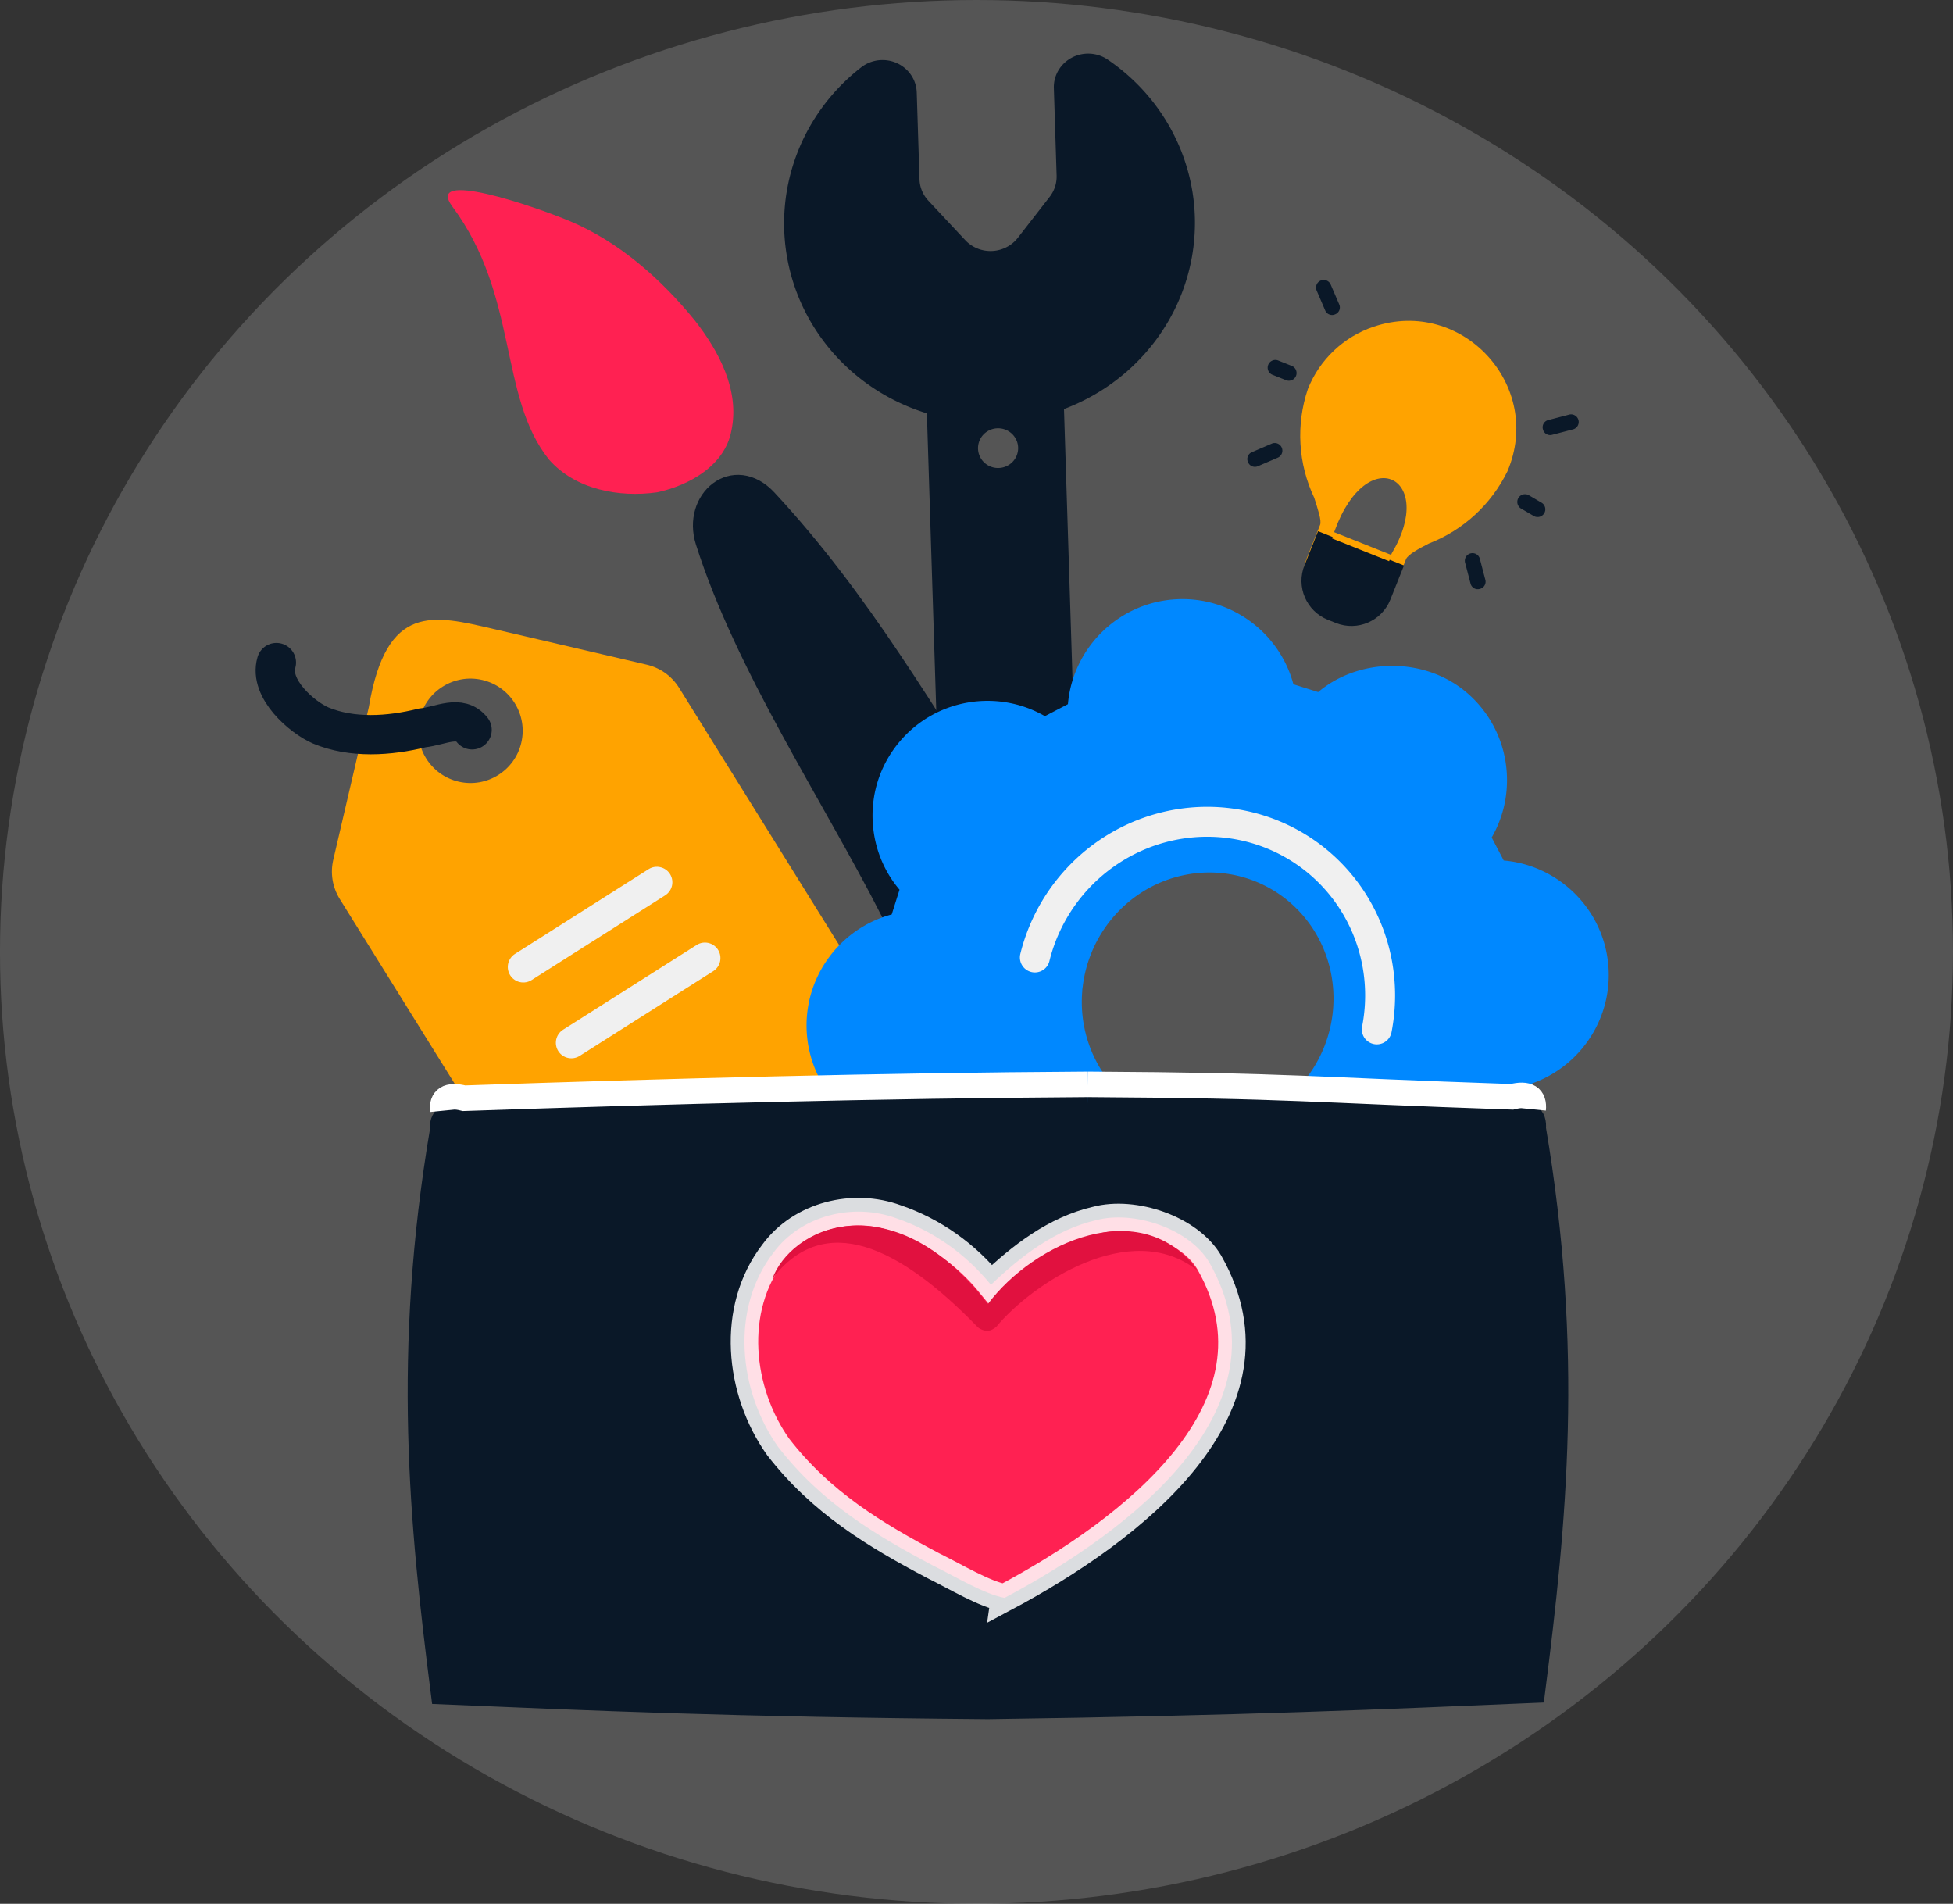 <?xml version="1.0" encoding="UTF-8" standalone="no"?>
<!-- Created with Inkscape (http://www.inkscape.org/) -->

<svg
   xmlns:osb="http://www.openswatchbook.org/uri/2009/osb"
   xmlns:dc="http://purl.org/dc/elements/1.1/"
   xmlns:cc="http://creativecommons.org/ns#"
   xmlns:rdf="http://www.w3.org/1999/02/22-rdf-syntax-ns#"
   xmlns:svg="http://www.w3.org/2000/svg"
   xmlns="http://www.w3.org/2000/svg"
   xmlns:sodipodi="http://sodipodi.sourceforge.net/DTD/sodipodi-0.dtd"
   xmlns:inkscape="http://www.inkscape.org/namespaces/inkscape"
   inkscape:export-ydpi="90.471237"
   inkscape:export-xdpi="90.471237"
   inkscape:export-filename="/home/golda/Desktop/kit.png"
   sodipodi:docname="workshop-logo.svg"
   inkscape:version="0.92.5 (2060ec1f9f, 2020-04-08)"
   id="svg8"
   version="1.1"
   viewBox="0 0 99.451 96.933"
   height="96.933mm"
   width="99.451mm">
  <rect x="0" y="0" width="99.451" height="96.933" fill="#333333" stroke="none"/>
  <defs
     id="defs2">
    <linearGradient
       id="linearGradient3051"
       osb:paint="solid">
      <stop
         style="stop-color:#fffafa;stop-opacity:1;"
         offset="0"
         id="stop3049" />
    </linearGradient>
    <inkscape:path-effect
       effect="spiro"
       id="path-effect1487"
       is_visible="true" />
    <inkscape:path-effect
       effect="spiro"
       id="path-effect1483"
       is_visible="true" />
    <inkscape:path-effect
       effect="simplify"
       id="path-effect1481"
       is_visible="true"
       steps="1"
       threshold="0.01"
       smooth_angles="360"
       helper_size="0"
       simplify_individual_paths="false"
       simplify_just_coalesce="false"
       simplifyindividualpaths="false"
       simplifyJustCoalesce="false" />
    <inkscape:path-effect
       effect="sketch"
       id="path-effect1615"
       is_visible="true"
       nbiter_approxstrokes="5"
       strokelength="100"
       strokelength_rdm="0.3;1"
       strokeoverlap="0.3"
       strokeoverlap_rdm="0.3;1"
       ends_tolerance="0.1;1"
       parallel_offset="5;1"
       tremble_size="5;1"
       tremble_frequency="1"
       nbtangents="5"
       tgt_places_rdmness="1;1"
       tgtscale="10"
       tgtlength="100"
       tgtlength_rdm="0.3;1" />
    <inkscape:path-effect
       effect="spiro"
       id="path-effect942"
       is_visible="true" />
    <inkscape:path-effect
       effect="simplify"
       id="path-effect940"
       is_visible="true"
       steps="1"
       threshold="0.01"
       smooth_angles="360"
       helper_size="0"
       simplify_individual_paths="false"
       simplify_just_coalesce="false"
       simplifyindividualpaths="false"
       simplifyJustCoalesce="false" />
    <inkscape:path-effect
       effect="spiro"
       id="path-effect1673"
       is_visible="true" />
    <inkscape:path-effect
       effect="simplify"
       id="path-effect1671"
       is_visible="true"
       steps="1"
       threshold="0.01"
       smooth_angles="360"
       helper_size="0"
       simplify_individual_paths="false"
       simplify_just_coalesce="false"
       simplifyindividualpaths="false"
       simplifyJustCoalesce="false" />
    <inkscape:path-effect
       effect="spiro"
       id="path-effect1667"
       is_visible="true" />
    <inkscape:path-effect
       effect="simplify"
       id="path-effect1665"
       is_visible="true"
       steps="1"
       threshold="0.01"
       smooth_angles="360"
       helper_size="0"
       simplify_individual_paths="false"
       simplify_just_coalesce="false"
       simplifyindividualpaths="false"
       simplifyJustCoalesce="false" />
    <inkscape:path-effect
       effect="spiro"
       id="path-effect1585"
       is_visible="true" />
    <inkscape:path-effect
       effect="simplify"
       id="path-effect1583"
       is_visible="true"
       steps="1"
       threshold="0.01"
       smooth_angles="360"
       helper_size="0"
       simplify_individual_paths="false"
       simplify_just_coalesce="false"
       simplifyindividualpaths="false"
       simplifyJustCoalesce="false" />
    <inkscape:path-effect
       effect="spiro"
       id="path-effect1579"
       is_visible="true" />
    <inkscape:path-effect
       effect="simplify"
       id="path-effect1577"
       is_visible="true"
       steps="1"
       threshold="0.01"
       smooth_angles="360"
       helper_size="0"
       simplify_individual_paths="false"
       simplify_just_coalesce="false"
       simplifyindividualpaths="false"
       simplifyJustCoalesce="false" />
    <inkscape:path-effect
       effect="spiro"
       id="path-effect1530"
       is_visible="true" />
    <inkscape:path-effect
       effect="simplify"
       id="path-effect1528"
       is_visible="true"
       steps="1"
       threshold="0.01"
       smooth_angles="360"
       helper_size="0"
       simplify_individual_paths="false"
       simplify_just_coalesce="false"
       simplifyindividualpaths="false"
       simplifyJustCoalesce="false" />
    <inkscape:path-effect
       effect="spiro"
       id="path-effect1245"
       is_visible="true" />
    <inkscape:path-effect
       effect="simplify"
       id="path-effect1243"
       is_visible="true"
       steps="1"
       threshold="0.01"
       smooth_angles="360"
       helper_size="0"
       simplify_individual_paths="false"
       simplify_just_coalesce="false"
       simplifyindividualpaths="false"
       simplifyJustCoalesce="false" />
    <inkscape:path-effect
       effect="spiro"
       id="path-effect1239"
       is_visible="true" />
    <inkscape:path-effect
       effect="simplify"
       id="path-effect1237"
       is_visible="true"
       steps="1"
       threshold="0.01"
       smooth_angles="360"
       helper_size="0"
       simplify_individual_paths="false"
       simplify_just_coalesce="false"
       simplifyindividualpaths="false"
       simplifyJustCoalesce="false" />
    <inkscape:path-effect
       effect="spiro"
       id="path-effect1233"
       is_visible="true" />
    <inkscape:path-effect
       effect="simplify"
       id="path-effect1231"
       is_visible="true"
       steps="1"
       threshold="0.01"
       smooth_angles="360"
       helper_size="0"
       simplify_individual_paths="false"
       simplify_just_coalesce="false"
       simplifyindividualpaths="false"
       simplifyJustCoalesce="false" />
    <inkscape:path-effect
       effect="simplify"
       id="path-effect1227"
       is_visible="true"
       steps="1"
       threshold="0.01"
       smooth_angles="360"
       helper_size="0"
       simplify_individual_paths="false"
       simplify_just_coalesce="false"
       simplifyindividualpaths="false"
       simplifyJustCoalesce="false" />
    <inkscape:path-effect
       effect="simplify"
       id="path-effect1223"
       is_visible="true"
       steps="1"
       threshold="0.01"
       smooth_angles="360"
       helper_size="0"
       simplify_individual_paths="false"
       simplify_just_coalesce="false"
       simplifyindividualpaths="false"
       simplifyJustCoalesce="false" />
    <inkscape:path-effect
       effect="simplify"
       id="path-effect1219"
       is_visible="true"
       steps="1"
       threshold="0.01"
       smooth_angles="360"
       helper_size="0"
       simplify_individual_paths="false"
       simplify_just_coalesce="false"
       simplifyindividualpaths="false"
       simplifyJustCoalesce="false" />
    <inkscape:path-effect
       effect="spiro"
       id="path-effect1211"
       is_visible="true" />
    <inkscape:path-effect
       effect="simplify"
       id="path-effect1209"
       is_visible="true"
       steps="1"
       threshold="0.01"
       smooth_angles="360"
       helper_size="0"
       simplify_individual_paths="false"
       simplify_just_coalesce="false"
       simplifyindividualpaths="false"
       simplifyJustCoalesce="false" />
    <inkscape:path-effect
       effect="spiro"
       id="path-effect1205"
       is_visible="true" />
    <inkscape:path-effect
       effect="spiro"
       id="path-effect1201"
       is_visible="true" />
    <inkscape:path-effect
       effect="spiro"
       id="path-effect1197"
       is_visible="true" />
    <inkscape:path-effect
       effect="simplify"
       id="path-effect1195"
       is_visible="true"
       steps="1"
       threshold="0.01"
       smooth_angles="360"
       helper_size="0"
       simplify_individual_paths="false"
       simplify_just_coalesce="false"
       simplifyindividualpaths="false"
       simplifyJustCoalesce="false" />
    <inkscape:path-effect
       effect="spiro"
       id="path-effect1191"
       is_visible="true" />
    <inkscape:path-effect
       effect="simplify"
       id="path-effect1189"
       is_visible="true"
       steps="1"
       threshold="0.01"
       smooth_angles="360"
       helper_size="0"
       simplify_individual_paths="false"
       simplify_just_coalesce="false"
       simplifyindividualpaths="false"
       simplifyJustCoalesce="false" />
    <inkscape:path-effect
       effect="simplify"
       id="path-effect1185"
       is_visible="true"
       steps="1"
       threshold="0.01"
       smooth_angles="360"
       helper_size="0"
       simplify_individual_paths="false"
       simplify_just_coalesce="false"
       simplifyindividualpaths="false"
       simplifyJustCoalesce="false" />
    <inkscape:path-effect
       effect="simplify"
       id="path-effect1181"
       is_visible="true"
       steps="1"
       threshold="0.01"
       smooth_angles="360"
       helper_size="0"
       simplify_individual_paths="false"
       simplify_just_coalesce="false"
       simplifyindividualpaths="false"
       simplifyJustCoalesce="false" />
    <inkscape:path-effect
       effect="simplify"
       id="path-effect1177"
       is_visible="true"
       steps="1"
       threshold="0.01"
       smooth_angles="360"
       helper_size="0"
       simplify_individual_paths="false"
       simplify_just_coalesce="false"
       simplifyindividualpaths="false"
       simplifyJustCoalesce="false" />
    <inkscape:path-effect
       effect="simplify"
       id="path-effect1173"
       is_visible="true"
       steps="1"
       threshold="0.01"
       smooth_angles="360"
       helper_size="0"
       simplify_individual_paths="false"
       simplify_just_coalesce="false"
       simplifyindividualpaths="false"
       simplifyJustCoalesce="false" />
    <inkscape:path-effect
       effect="spiro"
       id="path-effect1113"
       is_visible="true" />
    <inkscape:path-effect
       effect="spiro"
       id="path-effect1109"
       is_visible="true" />
    <inkscape:path-effect
       effect="spiro"
       id="path-effect1105"
       is_visible="true" />
    <inkscape:path-effect
       effect="spiro"
       id="path-effect927"
       is_visible="true" />
    <inkscape:path-effect
       effect="spiro"
       id="path-effect923"
       is_visible="true" />
    <inkscape:path-effect
       effect="spiro"
       id="path-effect904"
       is_visible="true" />
    <inkscape:path-effect
       effect="spiro"
       id="path-effect1232"
       is_visible="true" />
    <inkscape:path-effect
       effect="spiro"
       id="path-effect1028"
       is_visible="true" />
    <inkscape:path-effect
       effect="spiro"
       id="path-effect1024"
       is_visible="true" />
    <inkscape:path-effect
       effect="spiro"
       id="path-effect1020"
       is_visible="true" />
    <inkscape:path-effect
       effect="spiro"
       id="path-effect1000"
       is_visible="true" />
    <inkscape:path-effect
       effect="bspline"
       id="path-effect996"
       is_visible="true"
       weight="33.333"
       steps="2"
       helper_size="0"
       apply_no_weight="true"
       apply_with_weight="true"
       only_selected="false" />
    <inkscape:path-effect
       effect="bspline"
       id="path-effect972"
       is_visible="true"
       weight="33.333"
       steps="2"
       helper_size="0"
       apply_no_weight="true"
       apply_with_weight="true"
       only_selected="false" />
    <inkscape:path-effect
       effect="spiro"
       id="path-effect960"
       is_visible="true" />
    <inkscape:path-effect
       effect="spiro"
       id="path-effect952"
       is_visible="true" />
    <inkscape:path-effect
       effect="spiro"
       id="path-effect936"
       is_visible="true" />
    <inkscape:path-effect
       effect="spiro"
       id="path-effect928"
       is_visible="true" />
    <inkscape:path-effect
       effect="spiro"
       id="path-effect924"
       is_visible="true" />
    <inkscape:path-effect
       effect="spiro"
       id="path-effect920"
       is_visible="true" />
    <inkscape:path-effect
       effect="spiro"
       id="path-effect908"
       is_visible="true" />
    <inkscape:path-effect
       effect="spiro"
       id="path-effect1232-5"
       is_visible="true" />
    <inkscape:path-effect
       effect="spiro"
       id="path-effect927-7"
       is_visible="true" />
    <inkscape:path-effect
       effect="simplify"
       id="path-effect1243-5"
       is_visible="true"
       steps="1"
       threshold="0.01"
       smooth_angles="360"
       helper_size="0"
       simplify_individual_paths="false"
       simplify_just_coalesce="false"
       simplifyindividualpaths="false"
       simplifyJustCoalesce="false" />
    <inkscape:path-effect
       effect="spiro"
       id="path-effect1245-3"
       is_visible="true" />
    <inkscape:path-effect
       effect="simplify"
       id="path-effect1243-6"
       is_visible="true"
       steps="1"
       threshold="0.01"
       smooth_angles="360"
       helper_size="0"
       simplify_individual_paths="false"
       simplify_just_coalesce="false"
       simplifyindividualpaths="false"
       simplifyJustCoalesce="false" />
    <inkscape:path-effect
       effect="spiro"
       id="path-effect1245-2"
       is_visible="true" />
    <inkscape:path-effect
       effect="simplify"
       id="path-effect1243-9"
       is_visible="true"
       steps="1"
       threshold="0.01"
       smooth_angles="360"
       helper_size="0"
       simplify_individual_paths="false"
       simplify_just_coalesce="false"
       simplifyindividualpaths="false"
       simplifyJustCoalesce="false" />
    <inkscape:path-effect
       effect="spiro"
       id="path-effect1245-7"
       is_visible="true" />
    <inkscape:path-effect
       effect="simplify"
       id="path-effect1243-61"
       is_visible="true"
       steps="1"
       threshold="0.01"
       smooth_angles="360"
       helper_size="0"
       simplify_individual_paths="false"
       simplify_just_coalesce="false"
       simplifyindividualpaths="false"
       simplifyJustCoalesce="false" />
    <inkscape:path-effect
       effect="spiro"
       id="path-effect1245-29"
       is_visible="true" />
    <inkscape:path-effect
       effect="simplify"
       id="path-effect1665-9"
       is_visible="true"
       steps="1"
       threshold="0.01"
       smooth_angles="360"
       helper_size="0"
       simplify_individual_paths="false"
       simplify_just_coalesce="false"
       simplifyindividualpaths="false"
       simplifyJustCoalesce="false" />
    <inkscape:path-effect
       effect="spiro"
       id="path-effect1667-4"
       is_visible="true" />
    <filter
       style="color-interpolation-filters:sRGB"
       inkscape:label="Drop Shadow"
       id="filter5341">
      <feBlend
         in2="BackgroundImage"
         mode="multiply"
         result="fbSourceGraphic"
         id="feBlend5339" />
      <feColorMatrix
         result="fbSourceGraphicAlpha"
         in="fbSourceGraphic"
         values="0 0 0 -1 0 0 0 0 -1 0 0 0 0 -1 0 0 0 0 1 0"
         id="feColorMatrix5369" />
      <feFlood
         id="feFlood5371"
         flood-opacity="1"
         flood-color="rgb(255,255,255)"
         result="flood"
         in="fbSourceGraphic" />
      <feComposite
         in2="fbSourceGraphic"
         id="feComposite5373"
         in="flood"
         operator="out"
         result="composite1" />
      <feGaussianBlur
         id="feGaussianBlur5375"
         in="composite1"
         stdDeviation="0"
         result="blur" />
      <feOffset
         id="feOffset5377"
         dx="2"
         dy="2"
         result="offset" />
      <feComposite
         in2="fbSourceGraphic"
         id="feComposite5379"
         in="offset"
         operator="atop"
         result="composite2" />
    </filter>
    <filter
       style="color-interpolation-filters:sRGB"
       inkscape:label="Drop Shadow"
       id="filter1129">
      <feFlood
         flood-opacity="0.498"
         flood-color="rgb(255,255,255)"
         result="flood"
         id="feFlood1119" />
      <feComposite
         in="flood"
         in2="SourceGraphic"
         operator="out"
         result="composite1"
         id="feComposite1121" />
      <feGaussianBlur
         in="composite1"
         stdDeviation="0"
         result="blur"
         id="feGaussianBlur1123" />
      <feOffset
         dx="0"
         dy="1"
         result="offset"
         id="feOffset1125" />
      <feComposite
         in="offset"
         in2="SourceGraphic"
         operator="atop"
         result="composite2"
         id="feComposite1127" />
    </filter>
    <filter
       style="color-interpolation-filters:sRGB"
       inkscape:label="Drop Shadow"
       id="filter1987">
      <feFlood
         flood-opacity="1"
         flood-color="rgb(255,255,255)"
         result="flood"
         id="feFlood1977" />
      <feComposite
         in="flood"
         in2="SourceGraphic"
         operator="out"
         result="composite1"
         id="feComposite1979" />
      <feGaussianBlur
         in="composite1"
         stdDeviation="0"
         result="blur"
         id="feGaussianBlur1981" />
      <feOffset
         dx="0.1"
         dy="1.1"
         result="offset"
         id="feOffset1983" />
      <feComposite
         in="offset"
         in2="SourceGraphic"
         operator="atop"
         result="composite2"
         id="feComposite1985" />
    </filter>
  </defs>
  <sodipodi:namedview
     id="base"
     pagecolor="#646472"
     bordercolor="#666666"
     borderopacity="1.0"
     inkscape:pageopacity="0"
     inkscape:pageshadow="2"
     inkscape:zoom="4.9650697"
     inkscape:cx="187.93919"
     inkscape:cy="183.17971"
     inkscape:document-units="mm"
     inkscape:current-layer="layer9"
     showgrid="false"
     inkscape:window-width="3840"
     inkscape:window-height="2048"
     inkscape:window-x="0"
     inkscape:window-y="0"
     inkscape:window-maximized="1"
     showguides="true"
     inkscape:guide-bbox="true"
     fit-margin-top="0"
     fit-margin-left="0"
     fit-margin-right="0"
     fit-margin-bottom="0"
     inkscape:pagecheckerboard="true">
    <inkscape:grid
       type="xygrid"
       id="grid5046"
       originx="-6.957"
       originy="-23.171" />
  </sodipodi:namedview>
  <g
     inkscape:groupmode="layer"
     id="layer3"
     inkscape:label="bg"
     style="display:inline"
     transform="translate(-6.957,-17.193)"
     sodipodi:insensitive="true" />
  <g
     style="display:inline;opacity:1"
     inkscape:label="wrench"
     id="layer19"
     inkscape:groupmode="layer"
     transform="translate(-6.957,-17.193)"
     sodipodi:insensitive="true" />
  <g
     inkscape:groupmode="layer"
     id="layer6"
     inkscape:label="brush"
     transform="translate(-6.957,-17.193)"
     sodipodi:insensitive="true" />
  <g
     inkscape:groupmode="layer"
     id="layer1"
     inkscape:label="tag"
     style="display:inline"
     transform="translate(-6.957,-17.193)"
     sodipodi:insensitive="true" />
  <g
     style="display:inline;opacity:1"
     inkscape:label="gear"
     id="layer20"
     inkscape:groupmode="layer"
     transform="translate(-6.957,-17.193)"
     sodipodi:insensitive="true" />
  <g
     inkscape:groupmode="layer"
     id="layer2"
     inkscape:label="box"
     style="display:inline"
     transform="translate(-6.957,-17.193)"
     sodipodi:insensitive="true" />
  <g
     style="display:inline;opacity:1"
     inkscape:label="bulb"
     id="layer9"
     inkscape:groupmode="layer"
     transform="translate(-6.957,-17.193)"
     sodipodi:insensitive="true">
    <ellipse
       style="display:inline;opacity:1;fill:#f0f0f0;fill-opacity:0.18;stroke:none;stroke-width:1.198;stroke-linecap:round;stroke-linejoin:miter;stroke-miterlimit:4;stroke-dasharray:none;stroke-dashoffset:0;stroke-opacity:1;paint-order:fill markers stroke"
       id="path945-3"
       cx="56.682"
       cy="65.659"
       rx="49.726"
       ry="48.466" />
    <path
       style="display:inline;opacity:1;fill:#0a1828;fill-opacity:1;fill-rule:evenodd;stroke:none;stroke-width:3.484;stroke-miterlimit:4;stroke-dasharray:none;stroke-opacity:1"
       d="m 209.477,10.311 c -1.198,-0.067 -2.416,0.184 -3.514,0.764 -2.195,1.158 -3.532,3.427 -3.455,5.859 l 0.531,16.803 c 0.046,1.462 -0.42,2.897 -1.322,4.066 l -6.113,7.869 -0.002,0.002 c -1.18,1.526 -2.992,2.461 -4.947,2.553 -1.955,0.092 -3.848,-0.672 -5.168,-2.08 l -7.078,-7.568 c -1.06,-1.13 -1.671,-2.593 -1.723,-4.125 L 176.158,17.754 c -0.077,-2.433 -1.556,-4.613 -3.82,-5.631 -2.264,-1.017 -4.923,-0.698 -6.871,0.824 -11.345,8.837 -16.781,23.054 -14.135,36.969 2.646,13.915 12.944,25.259 26.775,29.498 l 3.488,110.404 c 0.23,7.276 6.316,12.988 13.592,12.758 7.276,-0.23 12.988,-6.314 12.758,-13.59 L 204.457,78.594 c 13.543,-5.097 23.108,-17.069 24.871,-31.127 1.763,-14.058 -4.565,-27.906 -16.453,-36.004 -1.02,-0.698 -2.2,-1.085 -3.398,-1.152 z m -17.688,71.98 a 3.854,3.816 0 0 1 3.854,3.816 3.854,3.816 0 0 1 -3.854,3.816 3.854,3.816 0 0 1 -3.854,-3.816 3.854,3.816 0 0 1 3.854,-3.816 z m 2.697,97.686 c 3.113,-0.098 5.716,2.344 5.814,5.457 0.098,3.113 -2.346,5.716 -5.459,5.814 -3.113,0.098 -5.716,-2.344 -5.814,-5.457 -0.098,-3.113 2.346,-5.716 5.459,-5.814 z"
       transform="matrix(0.265,0,0,0.265,6.957,17.193)"
       id="path2-37"
       inkscape:connector-curvature="0" />
    <path
       style="fill:#ff2152;fill-opacity:1;stroke:none;stroke-width:0.737;stroke-linecap:butt;stroke-linejoin:miter;stroke-miterlimit:4;stroke-dasharray:none;stroke-opacity:1;paint-order:fill markers stroke"
       d="m 44.202,39.119 c 0.431,-2.043 -0.63,-4.029 -1.849,-5.592 -1.71,-2.112 -3.865,-4.016 -6.364,-5.069 -1.857,-0.782 -7.422,-2.669 -5.997,-0.75 3.39,4.565 2.353,9.685 4.922,12.885 1.343,1.531 3.565,1.941 5.503,1.668 1.634,-0.349 3.454,-1.362 3.785,-3.142 z"
       id="path1232"
       inkscape:connector-curvature="0"
       sodipodi:nodetypes="ccasccc" />
    <path
       style="fill:#0a1828;fill-opacity:1;stroke:#0a1828;stroke-width:1;stroke-linecap:butt;stroke-linejoin:miter;stroke-miterlimit:4;stroke-dasharray:none;stroke-opacity:1"
       d="m 42.873,44.773 c 2.009,6.328 6.385,12.877 9.437,18.854 l 5.579,-4.246 C 54.15,53.611 50.795,47.74 46.029,42.614 c -1.684,-1.811 -3.843,-0.006 -3.156,2.159 z"
       id="path1232-3"
       inkscape:connector-curvature="0"
       sodipodi:nodetypes="sccss" />
    <path
       inkscape:connector-curvature="0"
       d="m 32.121,49.225 7.766,1.809 c 0.663,0.154 1.267,0.561 1.654,1.185 l 11.916,19.15 c 0.776,1.246 0.394,2.885 -0.852,3.661 l -12.767,7.944 c -1.246,0.776 -2.885,0.394 -3.661,-0.852 -0.388,-0.624 -11.528,-18.526 -11.916,-19.15 -0.389,-0.623 -0.487,-1.344 -0.332,-2.007 l 1.809,-7.767 c 0.894,-5.33 3.285,-4.694 6.383,-3.972 z m -1.809,7.767 c 1.43,0.333 2.859,-0.556 3.192,-1.986 0.333,-1.43 -0.556,-2.859 -1.986,-3.192 -1.43,-0.333 -2.859,0.556 -3.192,1.986 -0.333,1.43 0.556,2.859 1.986,3.192 z"
       id="path2-1"
       style="display:inline;fill:#ffa300;fill-opacity:1;stroke:none;stroke-width:0.2;stroke-miterlimit:4;stroke-dasharray:none;stroke-opacity:1;paint-order:fill markers stroke"
       sodipodi:nodetypes="scccccccccsccccc" />
    <path
       inkscape:connector-curvature="0"
       style="clip-rule:evenodd;display:inline;fill:#f0f0f0;fill-opacity:1;fill-rule:evenodd;stroke:none;stroke-width:0.2;stroke-miterlimit:4;stroke-dasharray:none;stroke-opacity:1;paint-order:fill markers stroke"
       d="m 35.386,70.711 c -0.233,-0.368 -0.124,-0.856 0.244,-1.089 l 6.802,-4.314 c 0.368,-0.233 0.855,-0.124 1.089,0.244 0.233,0.368 0.124,0.856 -0.244,1.089 l -6.802,4.314 c -0.368,0.233 -0.855,0.124 -1.089,-0.244 z m -2.448,-3.86 c -0.233,-0.368 -0.124,-0.856 0.244,-1.089 l 6.802,-4.314 c 0.367,-0.232 0.855,-0.123 1.089,0.244 0.233,0.368 0.124,0.856 -0.244,1.089 l -6.802,4.314 c -0.368,0.233 -0.855,0.124 -1.089,-0.244 z"
       id="path2-3-60-9-3"
       sodipodi:nodetypes="cccccccccccccccc" />
    <path
       style="display:inline;opacity:1;fill:none;stroke:#0a1828;stroke-width:2;stroke-linecap:round;stroke-linejoin:miter;stroke-miterlimit:4;stroke-dasharray:none;stroke-opacity:1"
       d="m 21.032,50.928 c -0.393,1.338 1.312,2.794 2.254,3.203 1.593,0.663 3.48,0.544 5.174,0.125 0.952,-0.107 1.921,-0.691 2.538,0.098"
       id="path1489"
       inkscape:connector-curvature="0"
       sodipodi:nodetypes="cccc" />
    <g
       transform="matrix(1.455,-0.128,0.128,1.455,43.043,46.758)"
       id="g6-9-0"
       style="display:inline;opacity:1;fill:#0088ff;fill-opacity:1;stroke:none;stroke-width:0.411;stroke-miterlimit:4;stroke-dasharray:none;stroke-opacity:1;paint-order:normal">
      <path
         style="fill:#0088ff;fill-opacity:1;stroke:none;stroke-width:2.129;stroke-miterlimit:4;stroke-dasharray:none;stroke-opacity:1;paint-order:normal"
         d="m 270.736,164.932 c -7.218,0.308 -14.192,4.372 -17.646,10.75 l -4.676,0.32 c -5.858,-7.949 -16.778,-10.801 -25.918,-6.256 -9.14,4.546 -13.458,14.978 -10.654,24.445 l -3.078,3.533 c -9.755,-1.477 -19.5,4.228 -22.75,13.91 -1.766,5.25 -1.378,10.874 1.09,15.836 1.923,3.867 4.934,6.973 8.662,8.986 l 0.318,4.672 c -7.953,5.86 -10.801,16.782 -6.256,25.922 4.548,9.145 14.98,13.46 24.447,10.656 l 3.531,3.072 c -1.475,9.772 4.23,19.505 13.912,22.756 9.344,3.141 20.225,-1.253 24.822,-9.752 l 4.676,-0.322 c 5.858,7.949 16.784,10.801 25.924,6.256 9.145,-4.548 13.459,-14.98 10.65,-24.445 l 3.074,-3.537 c 9.765,1.484 19.5,-4.215 22.758,-13.906 1.764,-5.255 1.378,-10.876 -1.09,-15.838 -1.923,-3.867 -4.938,-6.971 -8.662,-8.986 l -0.318,-4.67 c 7.946,-5.851 10.8,-16.773 6.25,-25.922 -4.546,-9.14 -14.98,-13.458 -24.447,-10.654 l -3.537,-3.076 c 1.482,-9.769 -4.227,-19.499 -13.904,-22.752 -2.339,-0.785 -4.772,-1.101 -7.178,-0.998 z m -15.918,46.688 a 22.647,23.113 0 0 1 22.646,23.113 22.647,23.113 0 0 1 -22.646,23.113 22.647,23.113 0 0 1 -22.648,-23.113 22.647,23.113 0 0 1 22.648,-23.113 z"
         transform="matrix(0.173,0.086,-0.086,0.173,-7.848,-46.428)"
         id="path2-75-4-3"
         inkscape:connector-curvature="0" />
    </g>
    <path
       style="display:inline;opacity:1;fill:none;fill-opacity:1;stroke:#f0f0f0;stroke-width:1.525;stroke-linecap:round;stroke-linejoin:miter;stroke-miterlimit:4;stroke-dasharray:none;stroke-dashoffset:0;stroke-opacity:1;paint-order:fill markers stroke"
       id="path1323"
       sodipodi:type="arc"
       sodipodi:cx="14.077368"
       sodipodi:cy="-95.349358"
       sodipodi:rx="9.0014124"
       sodipodi:ry="8.8781061"
       sodipodi:start="1.1716634"
       sodipodi:end="4.2634632"
       d="M 17.575,-87.169 A 9.001,8.878 0 0 1 5.873,-91.697 9.001,8.878 0 0 1 10.171,-103.348"
       sodipodi:open="true"
       transform="rotate(126.467)" />
    <path
       sodipodi:nodetypes="ccccccccccccc"
       inkscape:connector-curvature="0"
       id="path936-6"
       d="m 62.365,73.383 c 10.626,0.063 11.013,0.275 21.581,0.634 0.817,-0.208 1.143,0.037 1.084,0.637 1.928,11.375 1.049,20.083 -0.033,28.599 h 2e-6 2e-6 c -7.448,0.313 -14.665,0.643 -27.73,0.823 -13.065,-0.108 -20.282,-0.439 -27.73,-0.751 h 2e-6 10e-7 c -1.082,-8.516 -1.961,-17.224 -0.033,-28.599 -0.059,-0.6 0.267,-0.845 1.084,-0.637 10.568,-0.359 21.151,-0.643 31.777,-0.706"
       style="display:inline;opacity:1;fill:#0a1828;fill-opacity:1;stroke:#0a1828;stroke-width:1.3;stroke-linecap:butt;stroke-linejoin:miter;stroke-miterlimit:4;stroke-dasharray:none;stroke-dashoffset:0;stroke-opacity:1" />
    <path
       style="display:inline;opacity:1;fill:#ff2152;fill-opacity:1;stroke:#ffffff;stroke-width:1.4;stroke-linecap:butt;stroke-linejoin:miter;stroke-miterlimit:4;stroke-dasharray:none;stroke-opacity:0.852"
       d="m 58.11,98.552 c 6.512,-3.465 14.611,-9.7 10.433,-17.069 -1.004,-1.722 -3.842,-2.677 -5.769,-2.162 -2.086,0.482 -3.839,1.839 -5.357,3.29 -1.25,-1.544 -2.929,-2.744 -4.813,-3.385 -2.191,-0.808 -4.863,-0.158 -6.266,1.755 -2.207,2.86 -1.771,7.039 0.243,9.882 2.201,2.849 4.964,4.496 7.862,6.03 1.236,0.612 2.632,1.464 3.667,1.658 z"
       id="path944"
       inkscape:connector-curvature="0"
       sodipodi:nodetypes="ccccccccc" />
    <path
       style="display:inline;fill:#e1113f;fill-opacity:1;stroke:none;stroke-width:0.265px;stroke-linecap:butt;stroke-linejoin:miter;stroke-opacity:1"
       d="m 56.743,84.764 c 0.05,0.056 0.28,0.193 0.489,0.191 0.209,-0.003 0.391,-0.152 0.458,-0.206 1.785,-2.159 6.814,-5.563 10.238,-2.871 -2.822,-3.905 -8.318,-1.431 -10.669,1.714 -2.466,-3.207 -5.021,-4.142 -7.069,-3.978 -2.048,0.164 -3.461,1.485 -3.898,2.673 2.652,-3.439 6.446,-1.656 10.451,2.477 v -10e-7 z"
       id="path1989"
       inkscape:connector-curvature="0"
       sodipodi:nodetypes="cscccscccc" />
    <path
       sodipodi:nodetypes="ccccccccc"
       inkscape:connector-curvature="0"
       id="path936-6-1"
       d="m 62.365,72.405 c 10.626,0.063 11.013,0.275 21.581,0.634 0.817,-0.208 1.143,0.037 1.084,0.637 M 29.536,102.347 v 0 0 m -0.033,-28.599 c -0.059,-0.6 0.267,-0.845 1.084,-0.637 10.568,-0.359 21.151,-0.643 31.777,-0.706"
       style="display:inline;opacity:1;fill:none;fill-opacity:1;stroke:#ffffff;stroke-width:1.3;stroke-linecap:butt;stroke-linejoin:miter;stroke-miterlimit:4;stroke-dasharray:none;stroke-dashoffset:0;stroke-opacity:1" />
    <g
       id="g1317"
       transform="rotate(7.656,48.865,-1.948)">
      <path
         id="path4"
         d="m 81.435,29.767 c 4.255,-2.09 8.982,1.827 7.72,6.396 -0.591,1.781 -1.833,3.273 -3.476,4.178 -0.499,0.344 -0.987,0.708 -1.046,0.944 l -0.455,1.812 c -0.287,1.144 -1.447,1.839 -2.591,1.552 L 81.16,44.542 c -1.144,-0.287 -1.839,-1.447 -1.552,-2.591 l 0.455,-1.812 c 0.059,-0.236 -0.23,-0.794 -0.477,-1.326 -1.048,-1.611 -1.428,-3.567 -1.06,-5.454 0.394,-1.567 1.458,-2.881 2.908,-3.592 z m -0.595,10.567 -0.019,0.076 3.031,0.76 0.019,-0.076 c 1.775,-4.149 -1.998,-5.492 -3.031,-0.76 z"
         inkscape:connector-curvature="0"
         style="opacity:1;fill:#ffa300;fill-opacity:1;stroke-width:0.785"
         sodipodi:nodetypes="cccsssssscccccccc" />
      <path
         id="path6"
         d="m 76.814,32.12 0.761,0.191 a 0.393,0.393 0 0 1 -0.191,0.761 l -0.761,-0.191 a 0.393,0.393 0 0 1 0.191,-0.761 z"
         inkscape:connector-curvature="0"
         style="opacity:1;fill:#0a1828;fill-opacity:1;stroke-width:0.785" />
      <path
         id="path12"
         d="m 79.101,29.456 a 0.369,0.369 0 0 1 -0.238,-0.181 l -0.57,-0.952 a 0.389,0.389 0 0 1 0.667,-0.399 l 0.57,0.952 a 0.377,0.377 0 0 1 -0.134,0.533 0.369,0.369 0 0 1 -0.295,0.047 z"
         inkscape:connector-curvature="0"
         style="opacity:1;fill:#0a1828;fill-opacity:1;stroke-width:0.785" />
      <path
         id="path14"
         d="m 77.087,36.357 a 0.389,0.389 0 0 1 0.399,0.667 l -0.952,0.57 a 0.377,0.377 0 0 1 -0.533,-0.134 0.377,0.377 0 0 1 0.134,-0.533 z"
         inkscape:connector-curvature="0"
         style="opacity:1;fill:#0a1828;fill-opacity:1;stroke-width:0.785" />
      <path
         id="path6-6"
         d="m 91.107,37.522 -0.724,-0.303 a 0.393,0.393 0 0 0 -0.303,0.724 l 0.724,0.303 a 0.393,0.393 0 0 0 0.303,-0.724 z"
         inkscape:connector-curvature="0"
         style="display:inline;opacity:1;fill:#0a1828;fill-opacity:1;stroke-width:0.785" />
      <path
         id="path12-7"
         d="m 90.871,34.019 a 0.369,0.369 0 0 0 0.299,-0.003 l 1.027,-0.421 a 0.389,0.389 0 0 0 -0.295,-0.719 l -1.027,0.421 a 0.377,0.377 0 0 0 -0.212,0.507 0.369,0.369 0 0 0 0.208,0.215 z"
         inkscape:connector-curvature="0"
         style="display:inline;opacity:1;fill:#0a1828;fill-opacity:1;stroke-width:0.785" />
      <path
         id="path14-5"
         d="m 88.351,40.751 a 0.389,0.389 0 0 0 -0.719,0.295 l 0.421,1.027 a 0.377,0.377 0 0 0 0.507,0.212 0.377,0.377 0 0 0 0.212,-0.507 z"
         inkscape:connector-curvature="0"
         style="display:inline;opacity:1;fill:#0a1828;fill-opacity:1;stroke-width:0.785" />
      <path
         id="path4-0"
         d="m 84.573,41.617 -0.455,1.812 c -0.287,1.144 -1.447,1.839 -2.591,1.552 l -0.426,-0.107 c -1.144,-0.287 -1.839,-1.447 -1.552,-2.591 l 0.455,-1.812 m 0.777,0.195 -0.019,0.076 3.031,0.76 0.019,-0.076"
         inkscape:connector-curvature="0"
         style="display:inline;opacity:1;fill:#0a1828;fill-opacity:1;stroke-width:0.785"
         sodipodi:nodetypes="cssssccccc" />
    </g>
  </g>
</svg>
